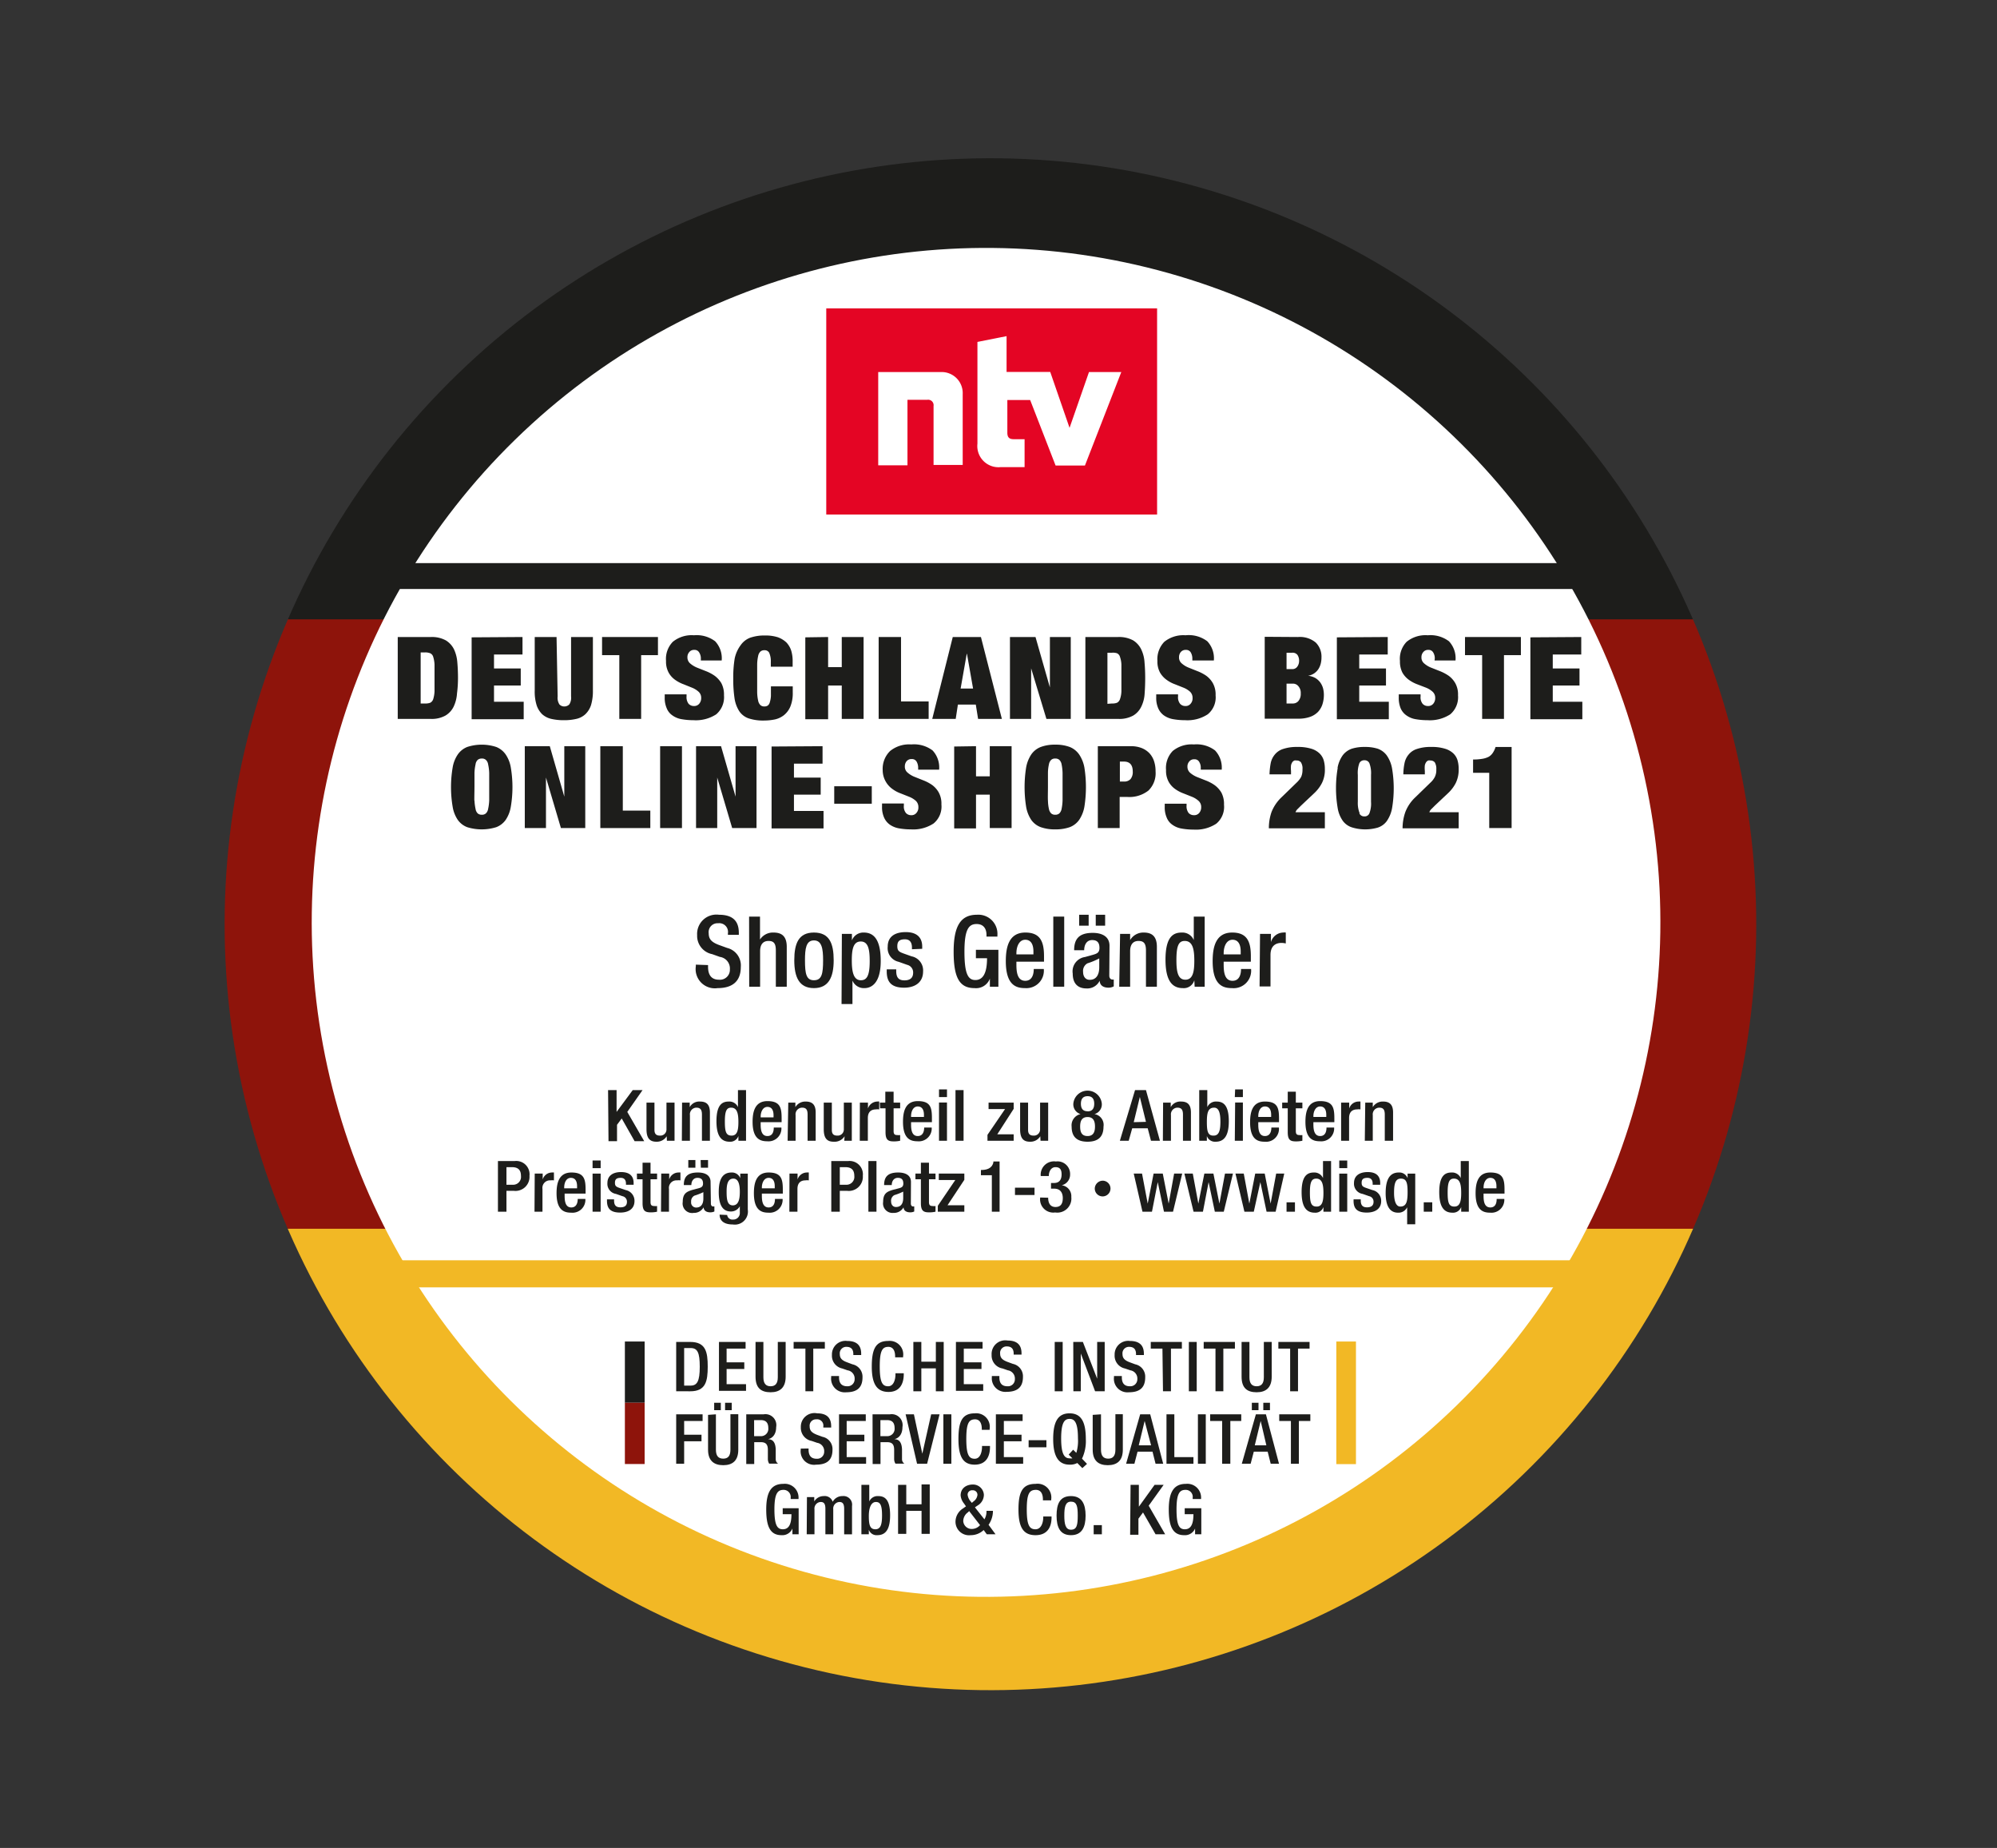 <svg id="Ebene_1" data-name="Ebene 1" xmlns="http://www.w3.org/2000/svg" xmlns:xlink="http://www.w3.org/1999/xlink" viewBox="0 0 182.96 169.27"><rect x="0" y="0" width="182.96" height="169.27" fill="#333333" stroke="none"/><defs><style>.cls-1{fill:none;}.cls-2{clip-path:url(#clip-path);}.cls-3{fill:#8e140b;}.cls-4{fill:#f2b825;}.cls-5{fill:#1d1d1b;}.cls-6{fill:#fff;}.cls-7{clip-path:url(#clip-path-2);}.cls-8{clip-path:url(#clip-path-3);}.cls-9{fill:#e40524;fill-rule:evenodd;}</style><clipPath id="clip-path" transform="translate(19.87 13.79)"><circle class="cls-1" cx="70.87" cy="70.87" r="70.16" transform="translate(-16.72 119.58) rotate(-74.08)"/></clipPath><clipPath id="clip-path-2" transform="translate(19.87 13.79)"><rect class="cls-1" x="37.37" y="108.69" width="66.99" height="13.35"/></clipPath><clipPath id="clip-path-3" transform="translate(19.87 13.79)"><rect class="cls-1" x="37.37" y="108.53" width="66.99" height="15.77"/></clipPath></defs><g class="cls-2"><rect class="cls-3" y="56.69" width="182.96" height="55.89"/><rect class="cls-4" y="112.55" width="182.96" height="56.72"/><rect class="cls-5" width="182.96" height="56.73"/></g><circle class="cls-6" cx="70.87" cy="70.87" r="61.95" transform="matrix(0.27, -0.96, 0.96, 0.27, 3.17, 133.39)"/><polygon class="cls-5" points="146.04 53.95 34.88 53.95 35.96 51.58 145.03 51.58 146.04 53.95"/><rect class="cls-4" x="33.17" y="115.44" width="115.23" height="2.48"/><path class="cls-5" d="M19.6,44.56a2.66,2.66,0,0,1,1.38.31,2,2,0,0,1,.75.83,3.41,3.41,0,0,1,.3,1.2q.06.68.06,1.41T22,49.72a3.31,3.31,0,0,1-.3,1.2,1.94,1.94,0,0,1-.75.83,2.57,2.57,0,0,1-1.38.31h-3v-7.5Zm-.52,6.09a1.23,1.23,0,0,0,.47-.07.57.57,0,0,0,.27-.33,2.8,2.8,0,0,0,.12-.72c0-.31,0-.71,0-1.22s0-.91,0-1.22a2.79,2.79,0,0,0-.12-.71.51.51,0,0,0-.27-.33,1.21,1.21,0,0,0-.47-.08h-.41v4.68Z" transform="translate(19.87 13.79)"/><path class="cls-5" d="M28,44.56v1.6H25.39v1.28h2.45V49H25.39v1.49h2.72v1.6H23.34v-7.5Z" transform="translate(19.87 13.79)"/><path class="cls-5" d="M31.22,50a1.13,1.13,0,0,0,.16.73.59.59,0,0,0,.45.19.63.63,0,0,0,.46-.19,1.13,1.13,0,0,0,.16-.73V44.56h2v4.92a4.43,4.43,0,0,1-.17,1.31,2,2,0,0,1-.52.84,1.78,1.78,0,0,1-.83.43,4.89,4.89,0,0,1-1.15.12,5,5,0,0,1-1.14-.12,1.87,1.87,0,0,1-.84-.43,2.06,2.06,0,0,1-.51-.84,4.12,4.12,0,0,1-.17-1.31V44.56h2Z" transform="translate(19.87 13.79)"/><path class="cls-5" d="M35.29,46.22V44.56h5.12v1.66H38.87v5.84h-2V46.22Z" transform="translate(19.87 13.79)"/><path class="cls-5" d="M44.34,46.55a1,1,0,0,0-.15-.57.47.47,0,0,0-.44-.24.55.55,0,0,0-.48.21.67.67,0,0,0-.16.45.73.73,0,0,0,.25.58,2.33,2.33,0,0,0,.62.38l.81.32a3.81,3.81,0,0,1,.8.42,2.32,2.32,0,0,1,.63.69,2.23,2.23,0,0,1,.24,1.11,2.06,2.06,0,0,1-.71,1.74,3.42,3.42,0,0,1-2.08.54,6.33,6.33,0,0,1-1.13-.1,2,2,0,0,1-.82-.35,1.43,1.43,0,0,1-.51-.65,2.35,2.35,0,0,1-.18-1v-.27h2V50a1,1,0,0,0,.19.68.66.66,0,0,0,.49.2.59.59,0,0,0,.49-.22.78.78,0,0,0,.17-.51.74.74,0,0,0-.24-.58,2,2,0,0,0-.6-.37l-.77-.31a3.23,3.23,0,0,1-.78-.41,2,2,0,0,1-.59-.66,2.09,2.09,0,0,1-.24-1.07A2.24,2.24,0,0,1,41.77,45a2.73,2.73,0,0,1,1.94-.6,2.81,2.81,0,0,1,1.94.55,2.28,2.28,0,0,1,.6,1.76H44.34Z" transform="translate(19.87 13.79)"/><path class="cls-5" d="M50.6,46a.46.46,0,0,0-.43-.23.53.53,0,0,0-.37.12.75.75,0,0,0-.21.41,3.74,3.74,0,0,0-.09.79c0,.33,0,.75,0,1.25s0,.93,0,1.26a3.83,3.83,0,0,0,.09.79.78.78,0,0,0,.21.41.53.53,0,0,0,.37.12.52.52,0,0,0,.31-.09.55.55,0,0,0,.18-.3,2.36,2.36,0,0,0,.1-.57c0-.23,0-.53,0-.88h2v.55a3.23,3.23,0,0,1-.22,1.3,2,2,0,0,1-.59.79,2.05,2.05,0,0,1-.83.39,5,5,0,0,1-1,.1,4.22,4.22,0,0,1-1.41-.2,1.7,1.7,0,0,1-.86-.67,3,3,0,0,1-.43-1.21,11.49,11.49,0,0,1-.11-1.79,10.34,10.34,0,0,1,.13-1.81A3.12,3.12,0,0,1,48,45.29a1.87,1.87,0,0,1,.87-.67,4,4,0,0,1,1.34-.2,3.74,3.74,0,0,1,1.18.16,2.29,2.29,0,0,1,.79.48,2,2,0,0,1,.44.75,3.32,3.32,0,0,1,.13,1v.47h-2v-.42A1.93,1.93,0,0,0,50.6,46Z" transform="translate(19.87 13.79)"/><path class="cls-5" d="M56,44.56v2.76h1.25V44.56h2v7.5h-2V49H56v3.09H53.91v-7.5Z" transform="translate(19.87 13.79)"/><path class="cls-5" d="M62.68,44.56v5.9h2.53v1.6H60.63v-7.5Z" transform="translate(19.87 13.79)"/><path class="cls-5" d="M70,44.56l1.92,7.5H69.74l-.21-1.31H67.89l-.2,1.31H65.54l1.88-7.5ZM68.7,46.1l-.56,3.18h1.14l-.56-3.18Z" transform="translate(19.87 13.79)"/><path class="cls-5" d="M75,44.56l1.32,4.62h0V44.56h1.91v7.5H76L74.6,47.43h0v4.63H72.66v-7.5Z" transform="translate(19.87 13.79)"/><path class="cls-5" d="M82.56,44.56a2.7,2.7,0,0,1,1.39.31,2,2,0,0,1,.74.83,3.21,3.21,0,0,1,.3,1.2q.06.68.06,1.41T85,49.72a3.12,3.12,0,0,1-.3,1.2,1.91,1.91,0,0,1-.74.83,2.6,2.6,0,0,1-1.39.31h-3v-7.5ZM82,50.65a1.19,1.19,0,0,0,.47-.07.57.57,0,0,0,.27-.33,2.38,2.38,0,0,0,.13-.72c0-.31,0-.71,0-1.22s0-.91,0-1.22a2.37,2.37,0,0,0-.13-.71.51.51,0,0,0-.27-.33A1.17,1.17,0,0,0,82,46h-.41v4.68Z" transform="translate(19.87 13.79)"/><path class="cls-5" d="M89.37,46.55a1.12,1.12,0,0,0-.14-.57.48.48,0,0,0-.44-.24.57.57,0,0,0-.49.21.72.72,0,0,0-.15.45.7.7,0,0,0,.25.58,2.18,2.18,0,0,0,.62.38l.8.32a3.88,3.88,0,0,1,.81.42,2.17,2.17,0,0,1,.62.69,2.12,2.12,0,0,1,.25,1.11,2,2,0,0,1-.72,1.74,3.4,3.4,0,0,1-2.07.54,6.24,6.24,0,0,1-1.13-.1,2.09,2.09,0,0,1-.83-.35,1.58,1.58,0,0,1-.51-.65,2.35,2.35,0,0,1-.18-1v-.27h2V50a.94.94,0,0,0,.19.68.63.63,0,0,0,.48.2.57.57,0,0,0,.49-.22.73.73,0,0,0,.17-.51.77.77,0,0,0-.23-.58,2,2,0,0,0-.6-.37l-.78-.31a3,3,0,0,1-.77-.41,2.12,2.12,0,0,1-.6-.66,2.09,2.09,0,0,1-.24-1.07A2.28,2.28,0,0,1,86.8,45a2.77,2.77,0,0,1,1.94-.6,2.82,2.82,0,0,1,2,.55,2.28,2.28,0,0,1,.6,1.76H89.37Z" transform="translate(19.87 13.79)"/><path class="cls-5" d="M99.05,44.56a2.26,2.26,0,0,1,1.63.51,1.82,1.82,0,0,1,.52,1.36,2.25,2.25,0,0,1-.07.58,1.73,1.73,0,0,1-.22.5,1.37,1.37,0,0,1-.38.38,1.4,1.4,0,0,1-.56.22v0a1.7,1.7,0,0,1,.66.2,1.58,1.58,0,0,1,.45.4,1.74,1.74,0,0,1,.26.53,2.39,2.39,0,0,1,.08.59,2.86,2.86,0,0,1-.13.89,1.88,1.88,0,0,1-.41.7,1.9,1.9,0,0,1-.74.46,3.17,3.17,0,0,1-1.09.16H96v-7.5ZM98.5,47.5a.55.55,0,0,0,.48-.22.88.88,0,0,0,.17-.53A.94.94,0,0,0,99,46.2.56.56,0,0,0,98.5,46H98V47.5Zm.08,3.15a.66.66,0,0,0,.5-.22,1,1,0,0,0,.22-.7.92.92,0,0,0-.22-.67.64.64,0,0,0-.5-.23H98v1.82Z" transform="translate(19.87 13.79)"/><path class="cls-5" d="M107.27,44.56v1.6h-2.61v1.28h2.45V49h-2.45v1.49h2.71v1.6h-4.76v-7.5Z" transform="translate(19.87 13.79)"/><path class="cls-5" d="M111.58,46.55a1,1,0,0,0-.14-.57.47.47,0,0,0-.44-.24.55.55,0,0,0-.48.21.67.67,0,0,0-.16.45.7.7,0,0,0,.25.58,2.18,2.18,0,0,0,.62.38l.81.32a4.07,4.07,0,0,1,.8.42,2.17,2.17,0,0,1,.62.69,2.12,2.12,0,0,1,.25,1.11,2.06,2.06,0,0,1-.71,1.74,3.42,3.42,0,0,1-2.08.54,6.33,6.33,0,0,1-1.13-.1,2,2,0,0,1-.82-.35,1.52,1.52,0,0,1-.52-.65,2.53,2.53,0,0,1-.17-1v-.27h2V50a.94.94,0,0,0,.19.68.64.64,0,0,0,.48.2.59.59,0,0,0,.5-.22.78.78,0,0,0,.17-.51.74.74,0,0,0-.24-.58,2,2,0,0,0-.6-.37L110,48.9a3.23,3.23,0,0,1-.78-.41,2.12,2.12,0,0,1-.6-.66,2.21,2.21,0,0,1-.23-1.07A2.24,2.24,0,0,1,109,45a2.73,2.73,0,0,1,1.94-.6,2.81,2.81,0,0,1,1.94.55,2.28,2.28,0,0,1,.6,1.76h-1.92Z" transform="translate(19.87 13.79)"/><path class="cls-5" d="M114.35,46.22V44.56h5.12v1.66h-1.55v5.84h-2V46.22Z" transform="translate(19.87 13.79)"/><path class="cls-5" d="M125,44.56v1.6h-2.61v1.28h2.45V49h-2.45v1.49h2.71v1.6h-4.76v-7.5Z" transform="translate(19.87 13.79)"/><path class="cls-5" d="M21.6,56.52a3,3,0,0,1,.47-1.2,1.91,1.91,0,0,1,.87-.69,4.29,4.29,0,0,1,2.65,0,1.91,1.91,0,0,1,.87.69,3,3,0,0,1,.47,1.2,10.76,10.76,0,0,1,0,3.58,3,3,0,0,1-.47,1.21,1.87,1.87,0,0,1-.87.67,4.49,4.49,0,0,1-2.65,0,1.87,1.87,0,0,1-.87-.67,3,3,0,0,1-.47-1.21,10.76,10.76,0,0,1,0-3.58Zm2,3a4.53,4.53,0,0,0,.1.79.72.72,0,0,0,.2.41.57.57,0,0,0,.37.12.53.53,0,0,0,.37-.12.72.72,0,0,0,.21-.41,4.53,4.53,0,0,0,.1-.79c0-.33,0-.75,0-1.26s0-.92,0-1.25a4.4,4.4,0,0,0-.1-.79.69.69,0,0,0-.21-.41.53.53,0,0,0-.37-.12.57.57,0,0,0-.37.12.68.68,0,0,0-.2.41,4.4,4.4,0,0,0-.1.79c0,.33,0,.75,0,1.25S23.58,59.24,23.59,59.57Z" transform="translate(19.87 13.79)"/><path class="cls-5" d="M30.5,54.56l1.33,4.62h0V54.56h1.92v7.5H31.52l-1.37-4.63h0v4.63H28.21v-7.5Z" transform="translate(19.87 13.79)"/><path class="cls-5" d="M37.19,54.56v5.9h2.52v1.6H35.13v-7.5Z" transform="translate(19.87 13.79)"/><path class="cls-5" d="M42.61,54.56v7.5h-2v-7.5Z" transform="translate(19.87 13.79)"/><path class="cls-5" d="M46.19,54.56l1.33,4.62h0V54.56h1.92v7.5H47.21l-1.37-4.63h0v4.63H43.9v-7.5Z" transform="translate(19.87 13.79)"/><path class="cls-5" d="M55.49,54.56v1.6H52.87v1.28h2.45V59H52.87v1.49h2.71v1.6H50.82v-7.5Z" transform="translate(19.87 13.79)"/><path class="cls-5" d="M60,58.23v1.6H56.56v-1.6Z" transform="translate(19.87 13.79)"/><path class="cls-5" d="M64.25,56.55a1.12,1.12,0,0,0-.14-.57.48.48,0,0,0-.44-.24.57.57,0,0,0-.49.21.72.72,0,0,0-.15.45.7.7,0,0,0,.25.58,2.18,2.18,0,0,0,.62.38l.8.32a3.88,3.88,0,0,1,.81.42,2.17,2.17,0,0,1,.62.69,2.12,2.12,0,0,1,.25,1.11,2,2,0,0,1-.72,1.74,3.4,3.4,0,0,1-2.07.54,6.24,6.24,0,0,1-1.13-.1,2.09,2.09,0,0,1-.83-.35,1.58,1.58,0,0,1-.51-.65,2.35,2.35,0,0,1-.18-1v-.27h2V60a.94.94,0,0,0,.19.68.63.63,0,0,0,.48.2.57.57,0,0,0,.49-.22.73.73,0,0,0,.17-.51.77.77,0,0,0-.23-.58,2,2,0,0,0-.6-.37l-.78-.31a3,3,0,0,1-.77-.41,2.12,2.12,0,0,1-.6-.66A2.09,2.09,0,0,1,61,56.76,2.28,2.28,0,0,1,61.68,55a2.77,2.77,0,0,1,1.94-.6,2.82,2.82,0,0,1,1.95.55,2.28,2.28,0,0,1,.6,1.76H64.25Z" transform="translate(19.87 13.79)"/><path class="cls-5" d="M69.55,54.56v2.76h1.26V54.56h2v7.5h-2V59H69.55v3.09h-2v-7.5Z" transform="translate(19.87 13.79)"/><path class="cls-5" d="M74.14,56.52a3.14,3.14,0,0,1,.47-1.2,1.88,1.88,0,0,1,.88-.69,3.62,3.62,0,0,1,1.32-.21,3.65,3.65,0,0,1,1.32.21,1.91,1.91,0,0,1,.87.69,3.14,3.14,0,0,1,.48,1.2,11.51,11.51,0,0,1,0,3.58A3.13,3.13,0,0,1,79,61.31a1.87,1.87,0,0,1-.87.67,3.9,3.9,0,0,1-1.32.2,3.86,3.86,0,0,1-1.32-.2,1.85,1.85,0,0,1-.88-.67,3.12,3.12,0,0,1-.47-1.21,11.51,11.51,0,0,1,0-3.58Zm2,3a3.83,3.83,0,0,0,.09.79.78.78,0,0,0,.21.41.53.53,0,0,0,.37.12.55.55,0,0,0,.37-.12.78.78,0,0,0,.21-.41,4.68,4.68,0,0,0,.09-.79c0-.33,0-.75,0-1.26s0-.92,0-1.25a4.55,4.55,0,0,0-.09-.79.75.75,0,0,0-.21-.41.55.55,0,0,0-.37-.12.53.53,0,0,0-.37.12.75.75,0,0,0-.21.41,3.74,3.74,0,0,0-.09.79c0,.33,0,.75,0,1.25S76.12,59.24,76.14,59.57Z" transform="translate(19.87 13.79)"/><path class="cls-5" d="M83.75,54.56a2.66,2.66,0,0,1,1,.18,2,2,0,0,1,.71.49,2,2,0,0,1,.41.73,2.94,2.94,0,0,1,.13.91,2.21,2.21,0,0,1-.65,1.75,2.82,2.82,0,0,1-1.93.59h-.71v2.85h-2v-7.5Zm-.64,3.24a.78.78,0,0,0,.59-.22,1,1,0,0,0,.21-.7c0-.6-.27-.91-.8-.91h-.38V57.8Z" transform="translate(19.87 13.79)"/><path class="cls-5" d="M90.14,56.55A1,1,0,0,0,90,56a.47.47,0,0,0-.44-.24.55.55,0,0,0-.48.21.67.67,0,0,0-.16.45.73.73,0,0,0,.25.58,2.33,2.33,0,0,0,.62.38l.81.32a3.81,3.81,0,0,1,.8.42,2.32,2.32,0,0,1,.63.69,2.23,2.23,0,0,1,.24,1.11,2,2,0,0,1-.71,1.74,3.4,3.4,0,0,1-2.07.54,6.16,6.16,0,0,1-1.13-.1,2,2,0,0,1-.83-.35,1.43,1.43,0,0,1-.51-.65,2.35,2.35,0,0,1-.18-1v-.27h2V60a1,1,0,0,0,.19.68.66.66,0,0,0,.49.2.59.59,0,0,0,.49-.22.78.78,0,0,0,.17-.51.74.74,0,0,0-.24-.58,2,2,0,0,0-.59-.37l-.78-.31a3.23,3.23,0,0,1-.78-.41,2,2,0,0,1-.59-.66,2.09,2.09,0,0,1-.24-1.07A2.24,2.24,0,0,1,87.57,55a2.73,2.73,0,0,1,1.94-.6,2.79,2.79,0,0,1,1.94.55,2.29,2.29,0,0,1,.61,1.76H90.14Z" transform="translate(19.87 13.79)"/><path class="cls-5" d="M96.55,56.11a1.77,1.77,0,0,1,.38-.79,1.59,1.59,0,0,1,.77-.51,3.87,3.87,0,0,1,1.3-.18,4.07,4.07,0,0,1,1.26.16,1.85,1.85,0,0,1,.76.43,1.46,1.46,0,0,1,.39.65,2.78,2.78,0,0,1,.1.78,2.69,2.69,0,0,1-.26,1.27,3.38,3.38,0,0,1-.71.94L99.33,60l-.29.29a.8.8,0,0,0-.22.32h2.69v1.47H96.38a4.5,4.5,0,0,1,.24-1.48,3.77,3.77,0,0,1,.92-1.36l1.37-1.33a2.15,2.15,0,0,0,.43-.54,1.59,1.59,0,0,0,.12-.68,1.06,1.06,0,0,0-.14-.65.49.49,0,0,0-.39-.17.76.76,0,0,0-.21,0,.55.55,0,0,0-.18.14.84.84,0,0,0-.13.3,2.3,2.3,0,0,0,0,.51v.32H96.44A6.38,6.38,0,0,1,96.55,56.11Z" transform="translate(19.87 13.79)"/><path class="cls-5" d="M102.67,56.56a2.87,2.87,0,0,1,.48-1.17,1.79,1.79,0,0,1,.83-.6,3.78,3.78,0,0,1,1.18-.16,3.85,3.85,0,0,1,1.19.16,1.76,1.76,0,0,1,.82.6,3,3,0,0,1,.49,1.17,10.89,10.89,0,0,1,0,3.72,3,3,0,0,1-.49,1.16,1.66,1.66,0,0,1-.82.58,4.18,4.18,0,0,1-1.19.16A4.11,4.11,0,0,1,104,62a1.68,1.68,0,0,1-.83-.58,2.82,2.82,0,0,1-.48-1.16,10.89,10.89,0,0,1,0-3.72Zm2,4.15a.47.47,0,0,0,.46.28.46.46,0,0,0,.46-.28,2.5,2.5,0,0,0,.15-1.06V57.19a2.56,2.56,0,0,0-.15-1.07.47.47,0,0,0-.46-.27.48.48,0,0,0-.46.27,2.6,2.6,0,0,0-.14,1.07v2.46A2.55,2.55,0,0,0,104.7,60.71Z" transform="translate(19.87 13.79)"/><path class="cls-5" d="M108.81,56.11a1.77,1.77,0,0,1,.38-.79,1.59,1.59,0,0,1,.77-.51,3.87,3.87,0,0,1,1.3-.18,4,4,0,0,1,1.25.16,1.89,1.89,0,0,1,.77.43,1.46,1.46,0,0,1,.39.65,2.78,2.78,0,0,1,.1.78,2.81,2.81,0,0,1-.26,1.27,3.38,3.38,0,0,1-.71.94L111.59,60l-.29.29a.8.8,0,0,0-.22.32h2.69v1.47h-5.14a4.51,4.51,0,0,1,.25-1.48,3.65,3.65,0,0,1,.92-1.36l1.37-1.33a1.89,1.89,0,0,0,.42-.54,1.44,1.44,0,0,0,.13-.68,1.14,1.14,0,0,0-.14-.65.51.51,0,0,0-.39-.17.76.76,0,0,0-.21,0,.55.55,0,0,0-.18.14.84.84,0,0,0-.13.3,2.3,2.3,0,0,0,0,.51v.32H108.7A5.44,5.44,0,0,1,108.81,56.11Z" transform="translate(19.87 13.79)"/><path class="cls-5" d="M116.57,57h-1.48V55.78a4.83,4.83,0,0,0,.82-.06,2,2,0,0,0,.59-.18,1.12,1.12,0,0,0,.39-.36,2,2,0,0,0,.26-.55h1.47v7.43h-2.05Z" transform="translate(19.87 13.79)"/><path class="cls-5" d="M45,74.61v.16c0,.78.34,1.18,1,1.18A.91.91,0,0,0,47,75a1.07,1.07,0,0,0-.92-1.14l-.7-.25A1.71,1.71,0,0,1,44,71.86,1.77,1.77,0,0,1,46,70c1.65,0,1.82,1,1.82,1.69v.15h-1v-.14a.8.8,0,0,0-.9-.92.81.81,0,0,0-.86.92c0,.55.28.83,1,1.09l.69.25A1.65,1.65,0,0,1,48,74.79c0,1.36-.83,1.93-2.12,1.93a1.76,1.76,0,0,1-2-2v-.15Z" transform="translate(19.87 13.79)"/><path class="cls-5" d="M48.76,70.17h1v2.1l0,0A1.41,1.41,0,0,1,51,71.63c.74,0,1.21.33,1.21,1.31v3.65h-1V73.27c0-.63-.18-.87-.67-.87s-.77.31-.77.94v3.25h-1Z" transform="translate(19.87 13.79)"/><path class="cls-5" d="M54.7,71.63c1.42,0,1.81,1,1.81,2.54s-.46,2.55-1.81,2.55-1.8-1-1.8-2.55S53.3,71.63,54.7,71.63Zm0,4.37c.72,0,.84-.59.84-1.83,0-1.07-.12-1.82-.84-1.82s-.82.75-.82,1.82C53.88,75.41,54,76,54.7,76Z" transform="translate(19.87 13.79)"/><path class="cls-5" d="M57.26,71.75h.92v.6h0a1.12,1.12,0,0,1,1.09-.72c1.1,0,1.55.94,1.55,2.61,0,2-.83,2.48-1.49,2.48a1.13,1.13,0,0,1-1.1-.69h0v2.15h-1ZM59,76c.55,0,.81-.42.81-1.76,0-1.1-.15-1.79-.82-1.79s-.82.68-.82,1.72S58.32,76,59,76Z" transform="translate(19.87 13.79)"/><path class="cls-5" d="M63.68,73.16V73c0-.39-.14-.75-.64-.75s-.7.18-.7.63.18.53.69.71l.62.22a1.31,1.31,0,0,1,1.05,1.39c0,1-.75,1.48-1.73,1.48-1.23,0-1.6-.57-1.6-1.5V75h.87v.15c0,.56.19.86.75.86s.8-.26.8-.71a.71.71,0,0,0-.54-.71l-.79-.28a1.28,1.28,0,0,1-1-1.39c0-.91.65-1.33,1.65-1.33,1.24,0,1.51.72,1.51,1.32v.21Z" transform="translate(19.87 13.79)"/><path class="cls-5" d="M70.82,75.85h0a1.35,1.35,0,0,1-1.41.87c-1.4,0-1.91-1-1.91-3.34S68.14,70,69.63,70a1.75,1.75,0,0,1,1.88,1.86V72h-1v-.15c0-.48-.2-1-.91-1s-1.11.48-1.11,2.53.34,2.6,1,2.6,1.07-.56,1.07-2H69.54v-.77H71.6v3.38h-.78Z" transform="translate(19.87 13.79)"/><path class="cls-5" d="M73.25,74.3v.28c0,.65.08,1.47.81,1.47s.78-.79.78-1.08h.92a1.6,1.6,0,0,1-1.71,1.75c-.79,0-1.77-.23-1.77-2.47,0-1.27.27-2.62,1.79-2.62,1.35,0,1.71.81,1.71,2.16v.51Zm1.56-.67v-.26c0-.61-.2-1.08-.75-1.08s-.81.61-.81,1.24v.1Z" transform="translate(19.87 13.79)"/><path class="cls-5" d="M76.63,70.17h1v6.42h-1Z" transform="translate(19.87 13.79)"/><path class="cls-5" d="M81.76,75.59c0,.18.11.34.25.34a.35.35,0,0,0,.16,0v.63a1,1,0,0,1-.47.12c-.44,0-.8-.17-.82-.64h0a1.26,1.26,0,0,1-1.21.71c-.77,0-1.26-.43-1.26-1.36a1.33,1.33,0,0,1,1.13-1.52l.75-.21c.35-.1.57-.2.57-.62s-.15-.72-.67-.72-.73.46-.73.93h-.92c0-1,.42-1.59,1.7-1.59.85,0,1.54.33,1.54,1.18ZM79,70h.87v1H79ZM80.84,74a6.46,6.46,0,0,1-1.08.45.79.79,0,0,0-.4.78c0,.41.2.73.61.73.58,0,.87-.44.87-1.15ZM80.52,70h.86v1h-.86Z" transform="translate(19.87 13.79)"/><path class="cls-5" d="M82.75,71.75h.92v.57h0a1.4,1.4,0,0,1,1.25-.69c.73,0,1.2.33,1.2,1.31v3.65h-1V73.27c0-.63-.19-.87-.68-.87s-.77.31-.77.94v3.25h-1Z" transform="translate(19.87 13.79)"/><path class="cls-5" d="M89.55,76h0a1,1,0,0,1-1.06.72c-1.13,0-1.58-.94-1.58-2.61,0-2.15.75-2.48,1.49-2.48a1.13,1.13,0,0,1,1.1.69h0V70.17h1v6.42h-.92Zm-.88-3.6c-.56,0-.76.45-.76,1.76,0,1.09.15,1.79.82,1.79s.82-.69.82-1.72S89.42,72.4,88.67,72.4Z" transform="translate(19.87 13.79)"/><path class="cls-5" d="M92.24,74.3v.28c0,.65.08,1.47.81,1.47s.78-.79.78-1.08h.92A1.6,1.6,0,0,1,93,76.72c-.79,0-1.77-.23-1.77-2.47,0-1.27.27-2.62,1.79-2.62,1.35,0,1.71.81,1.71,2.16v.51Zm1.56-.67v-.26c0-.61-.2-1.08-.75-1.08s-.81.61-.81,1.24v.1Z" transform="translate(19.87 13.79)"/><path class="cls-5" d="M95.57,71.75h1v.76h0a1.2,1.2,0,0,1,1.13-.88.67.67,0,0,1,.23,0v1a1.71,1.71,0,0,0-.4-.05c-.44,0-1,.2-1,1.1v2.89h-1Z" transform="translate(19.87 13.79)"/><path class="cls-5" d="M52.73,126.22h0a1,1,0,0,1-1,.61c-1,0-1.4-.73-1.4-2.35s.47-2.35,1.57-2.35a1.26,1.26,0,0,1,1.39,1.31v.08h-.72v-.11a.65.65,0,0,0-.66-.73c-.54,0-.83.34-.83,1.79s.26,1.82.77,1.82.79-.39.79-1.38h-.8v-.55H53.3v2.39h-.57Z" transform="translate(19.87 13.79)"/><path class="cls-5" d="M54.06,123.34h.67v.4h0a1,1,0,0,1,.86-.49.77.77,0,0,1,.83.52,1,1,0,0,1,.9-.52.79.79,0,0,1,.87.91v2.59h-.72v-2.34c0-.45-.14-.62-.43-.62a.6.6,0,0,0-.57.67v2.29h-.72v-2.34c0-.45-.13-.62-.43-.62a.6.6,0,0,0-.57.67v2.29h-.71Z" transform="translate(19.87 13.79)"/><path class="cls-5" d="M59.05,122.22h.72v1.52h0a.83.83,0,0,1,.81-.49c.55,0,1.1.23,1.1,1.75,0,1.17-.33,1.83-1.17,1.83a.75.75,0,0,1-.78-.5h0v.42h-.68Zm1.28,4.07c.5,0,.61-.49.61-1.26,0-.92-.15-1.24-.56-1.24s-.65.47-.65,1.29S59.84,126.29,60.33,126.29Z" transform="translate(19.87 13.79)"/><path class="cls-5" d="M62.41,122.22h.75V124h1.4v-1.82h.75v4.53h-.75v-2.11h-1.4v2.11h-.75Z" transform="translate(19.87 13.79)"/><path class="cls-5" d="M70.32,125.38a1.42,1.42,0,0,0,.19-.69v-.09h.59v.06a2.23,2.23,0,0,1-.4,1.22l.64.87h-.8l-.29-.39a1.71,1.71,0,0,1-1.19.47,1.24,1.24,0,0,1-1.39-1.24,1.45,1.45,0,0,1,.66-1.19l.3-.21-.18-.26a1.39,1.39,0,0,1-.31-.74c0-.64.5-1,1.13-1a1,1,0,0,1,1,.92,1.14,1.14,0,0,1-.57,1l-.25.17Zm-1.5-.65a1,1,0,0,0-.44.81.77.77,0,0,0,.81.72,1,1,0,0,0,.73-.35l-1-1.29Zm.51-1a.83.83,0,0,0,.35-.58.41.41,0,0,0-.45-.43.4.4,0,0,0-.45.39,1.13,1.13,0,0,0,.28.63l.11.13Z" transform="translate(19.87 13.79)"/><path class="cls-5" d="M76.47,125.12v.1c0,.82-.35,1.61-1.47,1.61s-1.56-.73-1.56-2.35.37-2.35,1.57-2.35a1.26,1.26,0,0,1,1.43,1.42v.09h-.76v-.08c0-.42-.13-.9-.68-.88s-.8.33-.8,1.79.25,1.82.8,1.82.71-.67.71-1.09v-.08Z" transform="translate(19.87 13.79)"/><path class="cls-5" d="M78.25,123.25c1,0,1.34.73,1.34,1.79s-.34,1.79-1.34,1.79-1.32-.73-1.32-1.79S77.22,123.25,78.25,123.25Zm0,3.08c.53,0,.62-.42.62-1.29s-.09-1.28-.62-1.28-.61.53-.61,1.28S77.74,126.33,78.25,126.33Z" transform="translate(19.87 13.79)"/><path class="cls-5" d="M80.33,125.91h.75v.84h-.75Z" transform="translate(19.87 13.79)"/><path class="cls-5" d="M83.71,122.22h.76v2h0l1.44-2h.83l-1.37,1.91,1.51,2.62H86l-1.15-2-.42.57v1.47h-.76Z" transform="translate(19.87 13.79)"/><path class="cls-5" d="M89.62,126.22h0a1,1,0,0,1-1,.61c-1,0-1.41-.73-1.41-2.35s.48-2.35,1.57-2.35a1.26,1.26,0,0,1,1.39,1.31v.08H89.4v-.11a.64.64,0,0,0-.66-.73c-.54,0-.82.34-.82,1.79s.25,1.82.76,1.82.79-.39.79-1.38h-.8v-.55h1.52v2.39h-.57Z" transform="translate(19.87 13.79)"/><g class="cls-7"><g class="cls-8"><path class="cls-5" d="M42.08,109.13h1.29c1.42,0,1.6.92,1.6,2.26s-.18,2.26-1.6,2.26H42.08Zm.73,4h.59c.6,0,.84-.4.84-1.72s-.21-1.72-.84-1.72h-.59Z" transform="translate(19.87 13.79)"/><path class="cls-5" d="M46,109.13h2.44v.61H46.7V111h1.62v.61H46.7V113h1.78v.61H46Z" transform="translate(19.87 13.79)"/><path class="cls-5" d="M50.07,109.13v3.24c0,.57.23.82.66.82s.66-.25.66-.82v-3.24h.72v3.18c0,1-.52,1.43-1.38,1.43s-1.38-.38-1.38-1.43v-3.18Z" transform="translate(19.87 13.79)"/><path class="cls-5" d="M53.92,109.74H52.84v-.61H55.7v.61H54.64v3.91h-.72Z" transform="translate(19.87 13.79)"/><path class="cls-5" d="M57,112.25v.12c0,.55.25.82.75.82a.64.64,0,0,0,.68-.65.76.76,0,0,0-.65-.81l-.49-.17a1.19,1.19,0,0,1-.94-1.24,1.24,1.24,0,0,1,1.4-1.28c1.16,0,1.28.72,1.28,1.19v.1h-.72v-.09c0-.41-.18-.66-.63-.66a.59.59,0,0,0-.61.66c0,.38.19.58.68.76l.48.18a1.16,1.16,0,0,1,.92,1.2c0,1-.58,1.36-1.49,1.36a1.25,1.25,0,0,1-1.38-1.38v-.11Z" transform="translate(19.87 13.79)"/><path class="cls-5" d="M62.93,112v.09c0,.82-.33,1.62-1.39,1.62S60,113,60,111.39s.36-2.35,1.5-2.35a1.24,1.24,0,0,1,1.37,1.42v.08h-.73v-.08c0-.41-.12-.89-.64-.88s-.77.33-.77,1.79.24,1.82.77,1.82.67-.67.67-1.08V112Z" transform="translate(19.87 13.79)"/><path class="cls-5" d="M63.81,109.13h.73v1.81h1.33v-1.81h.72v4.52h-.72v-2.1H64.54v2.1h-.73Z" transform="translate(19.87 13.79)"/><path class="cls-5" d="M67.71,109.13h2.44v.61H68.43V111h1.62v.61H68.43V113h1.78v.61h-2.5Z" transform="translate(19.87 13.79)"/><path class="cls-5" d="M71.69,112.25v.12c0,.55.24.82.74.82a.63.63,0,0,0,.68-.65.76.76,0,0,0-.64-.81l-.49-.17a1.2,1.2,0,0,1-1-1.24A1.25,1.25,0,0,1,72.44,109c1.16,0,1.28.72,1.28,1.19v.1H73v-.09c0-.41-.18-.66-.63-.66a.59.59,0,0,0-.61.66c0,.38.2.58.68.76l.49.18a1.16,1.16,0,0,1,.92,1.2c0,1-.59,1.36-1.5,1.36A1.24,1.24,0,0,1,71,112.36v-.11Z" transform="translate(19.87 13.79)"/><path class="cls-5" d="M76.76,109.13h.73v4.52h-.73Z" transform="translate(19.87 13.79)"/><path class="cls-5" d="M78.46,109.13h.88l1.31,3.37h0v-3.37h.69v4.52h-.88l-1.31-3.46h0v3.46h-.68Z" transform="translate(19.87 13.79)"/><path class="cls-5" d="M82.91,112.25v.12c0,.55.24.82.74.82a.64.64,0,0,0,.68-.65.76.76,0,0,0-.64-.81l-.5-.17a1.19,1.19,0,0,1-.94-1.24,1.24,1.24,0,0,1,1.4-1.28c1.16,0,1.28.72,1.28,1.19v.1h-.72v-.09c0-.41-.18-.66-.63-.66a.59.59,0,0,0-.61.66c0,.38.2.58.68.76l.49.18a1.15,1.15,0,0,1,.91,1.2c0,1-.58,1.36-1.49,1.36a1.24,1.24,0,0,1-1.37-1.38v-.11Z" transform="translate(19.87 13.79)"/><path class="cls-5" d="M86.63,109.74H85.56v-.61h2.85v.61h-1v3.91h-.73Z" transform="translate(19.87 13.79)"/><path class="cls-5" d="M89.05,109.13h.72v4.52h-.72Z" transform="translate(19.87 13.79)"/><path class="cls-5" d="M91.49,109.74H90.41v-.61h2.86v.61H92.21v3.91h-.72Z" transform="translate(19.87 13.79)"/><path class="cls-5" d="M94.6,109.13v3.24c0,.57.23.82.66.82s.66-.25.66-.82v-3.24h.72v3.18c0,1-.52,1.43-1.38,1.43s-1.38-.38-1.38-1.43v-3.18Z" transform="translate(19.87 13.79)"/><path class="cls-5" d="M98.33,109.74H97.25v-.61h2.86v.61H99.05v3.91h-.72Z" transform="translate(19.87 13.79)"/><path class="cls-5" d="M42.08,115.76H44.5v.61H42.81v1.26H44.4v.6H42.81v2.06h-.73Z" transform="translate(19.87 13.79)"/><path class="cls-5" d="M45.72,115.76V119c0,.57.23.82.67.82s.66-.25.66-.82v-3.25h.72V119c0,1-.52,1.42-1.38,1.42S45,120,45,119v-3.19Zm-.16-1.06h.61v.68h-.61Zm1,0h.61v.68h-.61Z" transform="translate(19.87 13.79)"/><path class="cls-5" d="M48.5,115.76h1.59a1,1,0,0,1,1.15,1.17c0,.58-.26,1-.75,1.11h0c.45,0,.68.29.71.92,0,.3,0,.65,0,.92a.48.48,0,0,0,.22.4h-.82a.82.82,0,0,1-.12-.4c0-.28,0-.53,0-.86,0-.49-.17-.71-.66-.71h-.59v2H48.5Zm1.3,2a.67.67,0,0,0,.72-.74c0-.48-.21-.73-.69-.73h-.61v1.47Z" transform="translate(19.87 13.79)"/><path class="cls-5" d="M54.21,118.89V119c0,.55.24.83.74.83a.64.64,0,0,0,.69-.66.76.76,0,0,0-.65-.8l-.49-.17a1.22,1.22,0,0,1-1-1.25A1.25,1.25,0,0,1,55,115.67c1.16,0,1.28.73,1.28,1.2v.1h-.72v-.1a.57.57,0,0,0-.64-.65.58.58,0,0,0-.61.65c0,.39.2.58.68.77l.49.18a1.14,1.14,0,0,1,.92,1.19c0,1-.58,1.36-1.5,1.36A1.23,1.23,0,0,1,53.49,119v-.1Z" transform="translate(19.87 13.79)"/><path class="cls-5" d="M57,115.76h2.45v.61H57.7v1.26h1.62v.6H57.7v1.45h1.78v.61H57Z" transform="translate(19.87 13.79)"/><path class="cls-5" d="M60.07,115.76h1.59a1,1,0,0,1,1.15,1.17c0,.58-.26,1-.75,1.11h0c.45,0,.68.29.71.92,0,.3,0,.65,0,.92a.48.48,0,0,0,.22.4h-.82a.82.82,0,0,1-.12-.4c0-.28,0-.53,0-.86,0-.49-.17-.71-.66-.71h-.59v2h-.72Zm1.3,2a.67.67,0,0,0,.72-.74c0-.48-.21-.73-.69-.73h-.61v1.47Z" transform="translate(19.87 13.79)"/><path class="cls-5" d="M63.1,115.76h.76l.77,3.61h0l.81-3.61h.77l-1.14,4.53h-.92Z" transform="translate(19.87 13.79)"/><path class="cls-5" d="M66.56,115.76h.73v4.53h-.73Z" transform="translate(19.87 13.79)"/><path class="cls-5" d="M70.83,118.66v.1c0,.82-.33,1.61-1.4,1.61s-1.49-.73-1.49-2.35.35-2.35,1.5-2.35a1.24,1.24,0,0,1,1.36,1.42v.09h-.72v-.08c0-.42-.13-.9-.65-.88s-.77.33-.77,1.79.24,1.82.77,1.82.67-.67.67-1.09v-.08Z" transform="translate(19.87 13.79)"/><path class="cls-5" d="M71.37,115.76h2.45v.61H72.1v1.26h1.62v.6H72.1v1.45h1.77v.61h-2.5Z" transform="translate(19.87 13.79)"/><path class="cls-5" d="M74.37,118.13H76v.65H74.37Z" transform="translate(19.87 13.79)"/><path class="cls-5" d="M78.83,120.22a1.41,1.41,0,0,1-.71.15c-1,0-1.5-.73-1.5-2.35s.46-2.35,1.5-2.35,1.49.74,1.49,2.35a3.74,3.74,0,0,1-.35,1.8l.46.48-.43.39ZM78.45,119l.29.29a3.8,3.8,0,0,0,.15-1.32c0-1.52-.34-1.79-.77-1.79s-.77.27-.77,1.79.34,1.82.77,1.82a.78.78,0,0,0,.26,0l-.34-.34Z" transform="translate(19.87 13.79)"/><path class="cls-5" d="M81,115.76V119c0,.57.23.82.66.82s.66-.25.66-.82v-3.25H83V119c0,1-.52,1.42-1.38,1.42S80.24,120,80.24,119v-3.19Z" transform="translate(19.87 13.79)"/><path class="cls-5" d="M84.59,115.76h.92l1.19,4.53H86l-.28-1.11H84.35l-.29,1.11H83.3Zm1,2.84L85,116.37h0l-.54,2.23Z" transform="translate(19.87 13.79)"/><path class="cls-5" d="M87,115.76h.72v3.92h1.75v.61H87Z" transform="translate(19.87 13.79)"/><path class="cls-5" d="M89.88,115.76h.72v4.53h-.72Z" transform="translate(19.87 13.79)"/><path class="cls-5" d="M92.1,116.37H91v-.61h2.85v.61h-1v3.92H92.1Z" transform="translate(19.87 13.79)"/><path class="cls-5" d="M95.19,115.76h.92l1.2,4.53h-.76l-.28-1.11H95l-.29,1.11H93.9Zm-.37-1.06h.61v.68h-.61Zm1.33,3.9-.52-2.23h0l-.54,2.23Zm-.28-3.9h.61v.68h-.61Z" transform="translate(19.87 13.79)"/><path class="cls-5" d="M98.4,116.37H97.33v-.61h2.85v.61H99.13v3.92H98.4Z" transform="translate(19.87 13.79)"/><rect class="cls-5" x="57.25" y="122.88" width="1.81" height="5.61"/><rect class="cls-3" x="57.25" y="128.49" width="1.81" height="5.61"/><rect class="cls-4" x="122.43" y="122.88" width="1.81" height="11.23"/></g></g><path id="TRAEGER_ROT" class="cls-9" d="M55.83,14.46H86.14V33.34H55.83Z" transform="translate(19.87 13.79)"/><g id="ntv"><path class="cls-6" d="M66.31,20.29H60.59v8.54h2.68v-6h1.82a.5.5,0,0,1,.57.57v5.4h2.67V22.32A1.93,1.93,0,0,0,66.31,20.29Zm13.59,0L78.12,25.4l-1.77-5.12h-4V17l-2.67.53v9.32A1.94,1.94,0,0,0,71.78,29H74V26.44h-1c-.35,0-.58-.12-.58-.59v-3h2.09l2.33,6h2.69l3.33-8.56Z" transform="translate(19.87 13.79)"/></g><path class="cls-5" d="M35.84,86.06h.78v2h0l1.48-2H39l-1.4,2,1.55,2.68h-.88l-1.18-2.08-.43.58v1.5h-.78Z" transform="translate(19.87 13.79)"/><path class="cls-5" d="M41.21,90.29h0a1.06,1.06,0,0,1-.94.5c-.54,0-.91-.24-.91-1.14V87.21h.73v2.5c0,.39.19.52.5.52a.56.56,0,0,0,.6-.58V87.21h.74V90.7h-.7Z" transform="translate(19.87 13.79)"/><path class="cls-5" d="M42.62,87.21h.7v.41h0a1,1,0,0,1,.94-.51c.56,0,.91.24.91,1V90.7h-.73V88.3c0-.45-.15-.63-.52-.63a.61.61,0,0,0-.58.69V90.7h-.74Z" transform="translate(19.87 13.79)"/><path class="cls-5" d="M47.78,90.27h0a.79.79,0,0,1-.81.52c-.86,0-1.2-.68-1.2-1.88,0-1.56.57-1.8,1.13-1.8a.86.86,0,0,1,.84.51h0V86.06h.74V90.7h-.7Zm-.67-2.6c-.42,0-.57.33-.57,1.27s.11,1.29.62,1.29.62-.49.62-1.24S47.68,87.67,47.11,87.67Z" transform="translate(19.87 13.79)"/><path class="cls-5" d="M49.82,89v.21c0,.46.06,1.06.62,1.06s.58-.57.58-.78h.7a1.18,1.18,0,0,1-1.29,1.26c-.6,0-1.35-.17-1.35-1.78,0-.92.21-1.9,1.36-1.9s1.3.59,1.3,1.56V89ZM51,88.56v-.19c0-.44-.15-.77-.56-.77s-.62.44-.62.89v.07Z" transform="translate(19.87 13.79)"/><path class="cls-5" d="M52.35,87.21H53v.41h0a1.07,1.07,0,0,1,.94-.51c.56,0,.92.24.92,1V90.7h-.74V88.3c0-.45-.14-.63-.51-.63a.61.61,0,0,0-.59.69V90.7h-.73Z" transform="translate(19.87 13.79)"/><path class="cls-5" d="M57.51,90.29h0a1.09,1.09,0,0,1-1,.5c-.54,0-.91-.24-.91-1.14V87.21h.74v2.5c0,.39.18.52.5.52a.56.56,0,0,0,.6-.58V87.21h.73V90.7h-.69Z" transform="translate(19.87 13.79)"/><path class="cls-5" d="M58.91,87.21h.74v.54h0a.92.92,0,0,1,.86-.64.58.58,0,0,1,.17,0v.72a1,1,0,0,0-.3,0c-.34,0-.74.14-.74.79V90.7h-.74Z" transform="translate(19.87 13.79)"/><path class="cls-5" d="M60.74,87.21h.5v-1H62v1h.6v.52H62v2.08c0,.27.08.37.33.37a1.06,1.06,0,0,0,.27,0v.52a2.52,2.52,0,0,1-.6.06c-.49,0-.74-.13-.74-.84V87.73h-.5Z" transform="translate(19.87 13.79)"/><path class="cls-5" d="M63.6,89v.21c0,.46.06,1.06.61,1.06s.59-.57.59-.78h.69a1.18,1.18,0,0,1-1.29,1.26c-.6,0-1.34-.17-1.34-1.78,0-.92.2-1.9,1.36-1.9s1.29.59,1.29,1.56V89Zm1.18-.48v-.19c0-.44-.16-.77-.57-.77s-.61.44-.61.89v.07Z" transform="translate(19.87 13.79)"/><path class="cls-5" d="M66.16,86h.73v.7h-.73Zm0,1.2h.73V90.7h-.73Z" transform="translate(19.87 13.79)"/><path class="cls-5" d="M67.67,86.06h.74V90.7h-.74Z" transform="translate(19.87 13.79)"/><path class="cls-5" d="M70.6,90.16l1.61-2.36H70.7v-.59H73v.57L71.5,90.11H73v.59H70.6Z" transform="translate(19.87 13.79)"/><path class="cls-5" d="M75.44,90.29h0a1.06,1.06,0,0,1-.94.5c-.55,0-.91-.24-.91-1.14V87.21h.73v2.5c0,.39.19.52.5.52a.56.56,0,0,0,.6-.58V87.21h.74V90.7h-.7Z" transform="translate(19.87 13.79)"/><path class="cls-5" d="M78.31,89.41a1.05,1.05,0,0,1,.82-1.15h0a.93.93,0,0,1-.66-1,1.31,1.31,0,0,1,2.6,0,.92.92,0,0,1-.67,1h0a1,1,0,0,1,.83,1.15c0,.91-.47,1.38-1.46,1.38S78.31,90.32,78.31,89.41Zm1.46.86c.54,0,.68-.39.68-.87s-.14-.87-.68-.87-.68.38-.68.87S79.22,90.27,79.77,90.27Zm0-2.26c.48,0,.61-.33.61-.7s-.13-.69-.61-.69-.61.33-.61.69S79.28,88,79.77,88Z" transform="translate(19.87 13.79)"/><path class="cls-5" d="M84.12,86.06h1L86.4,90.7h-.82l-.3-1.14H83.86l-.32,1.14h-.81Zm1,2.91-.56-2.28h0L84,89Z" transform="translate(19.87 13.79)"/><path class="cls-5" d="M86.69,87.21h.7v.41h0a1,1,0,0,1,.94-.51c.56,0,.91.24.91,1V90.7h-.73V88.3c0-.45-.15-.63-.52-.63a.61.61,0,0,0-.58.69V90.7h-.74Z" transform="translate(19.87 13.79)"/><path class="cls-5" d="M90,86.06h.74v1.56h0a.86.86,0,0,1,.84-.51c.56,0,1.13.24,1.13,1.8,0,1.2-.34,1.88-1.2,1.88a.79.79,0,0,1-.81-.52h0v.43H90Zm1.32,4.17c.51,0,.62-.5.62-1.29s-.15-1.27-.57-1.27c-.57,0-.67.48-.67,1.32S90.79,90.23,91.29,90.23Z" transform="translate(19.87 13.79)"/><path class="cls-5" d="M93.29,86H94v.7h-.74Zm0,1.2H94V90.7h-.74Z" transform="translate(19.87 13.79)"/><path class="cls-5" d="M95.41,89v.21c0,.46.06,1.06.61,1.06s.59-.57.59-.78h.69A1.18,1.18,0,0,1,96,90.79c-.6,0-1.34-.17-1.34-1.78,0-.92.2-1.9,1.36-1.9s1.29.59,1.29,1.56V89Zm1.18-.48v-.19c0-.44-.15-.77-.57-.77s-.61.44-.61.89v.07Z" transform="translate(19.87 13.79)"/><path class="cls-5" d="M97.6,87.21h.51v-1h.74v1h.6v.52h-.6v2.08c0,.27.08.37.33.37a1.06,1.06,0,0,0,.27,0v.52a2.58,2.58,0,0,1-.6.06c-.5,0-.74-.13-.74-.84V87.73H97.6Z" transform="translate(19.87 13.79)"/><path class="cls-5" d="M100.46,89v.21c0,.46.07,1.06.62,1.06s.58-.57.58-.78h.7a1.18,1.18,0,0,1-1.29,1.26c-.6,0-1.34-.17-1.34-1.78,0-.92.2-1.9,1.35-1.9s1.3.59,1.3,1.56V89Zm1.18-.48v-.19c0-.44-.15-.77-.56-.77s-.62.44-.62.89v.07Z" transform="translate(19.87 13.79)"/><path class="cls-5" d="M103,87.21h.74v.54h0a.9.9,0,0,1,.85-.64.74.74,0,0,1,.18,0v.72a1.11,1.11,0,0,0-.31,0c-.33,0-.73.14-.73.79V90.7H103Z" transform="translate(19.87 13.79)"/><path class="cls-5" d="M105.21,87.21h.69v.41h0a1.06,1.06,0,0,1,.94-.51c.56,0,.92.24.92,1V90.7H107V88.3c0-.45-.14-.63-.51-.63a.61.61,0,0,0-.59.69V90.7h-.73Z" transform="translate(19.87 13.79)"/><path class="cls-5" d="M25.75,92.56h1.54a1.22,1.22,0,0,1,1.35,1.35,1.29,1.29,0,0,1-1.43,1.38h-.68V97.2h-.78Zm.78,2.17h.55a.72.72,0,0,0,.78-.8c0-.5-.21-.81-.83-.81h-.5Z" transform="translate(19.87 13.79)"/><path class="cls-5" d="M29.12,93.71h.73v.54h0a.89.89,0,0,1,.85-.64.74.74,0,0,1,.18,0v.72a1.17,1.17,0,0,0-.31,0,.69.69,0,0,0-.74.79V97.2h-.73Z" transform="translate(19.87 13.79)"/><path class="cls-5" d="M31.86,95.54v.21c0,.46.06,1.06.61,1.06s.59-.57.59-.78h.7a1.18,1.18,0,0,1-1.29,1.26c-.6,0-1.35-.17-1.35-1.78,0-.92.21-1.9,1.36-1.9s1.3.59,1.3,1.56v.37ZM33,95.06v-.19c0-.44-.15-.77-.57-.77s-.61.44-.61.89v.07Z" transform="translate(19.87 13.79)"/><path class="cls-5" d="M34.42,92.51h.74v.7h-.74Zm0,1.2h.74V97.2h-.74Z" transform="translate(19.87 13.79)"/><path class="cls-5" d="M37.48,94.73v-.1c0-.27-.1-.53-.48-.53s-.53.13-.53.45.13.38.52.51l.47.16a1,1,0,0,1,.8,1c0,.74-.57,1.06-1.31,1.06-.93,0-1.21-.41-1.21-1.08v-.13h.65v.11c0,.4.15.62.58.62s.6-.19.6-.51a.51.51,0,0,0-.41-.51l-.6-.21a.93.93,0,0,1-.78-1c0-.66.5-1,1.25-1,.94,0,1.15.52,1.15,1v.16Z" transform="translate(19.87 13.79)"/><path class="cls-5" d="M38.48,93.71H39v-1h.73v1h.6v.52h-.6v2.08c0,.27.08.37.34.37a1,1,0,0,0,.26,0v.52a2.43,2.43,0,0,1-.59.06c-.5,0-.74-.13-.74-.84V94.23h-.51Z" transform="translate(19.87 13.79)"/><path class="cls-5" d="M40.71,93.71h.73v.54h0a.89.89,0,0,1,.85-.64.74.74,0,0,1,.18,0v.72a1.17,1.17,0,0,0-.31,0,.69.69,0,0,0-.74.79V97.2h-.73Z" transform="translate(19.87 13.79)"/><path class="cls-5" d="M45.26,96.47c0,.13.08.25.19.25l.13,0v.46a.91.91,0,0,1-.36.08c-.33,0-.6-.12-.63-.46h0a1,1,0,0,1-.91.51.87.87,0,0,1-1-1c0-.78.36-.94.86-1.1l.57-.15c.26-.07.43-.14.43-.44s-.12-.52-.51-.52-.56.33-.56.66h-.69c0-.74.32-1.15,1.29-1.15.65,0,1.16.24,1.16.86Zm-2.07-4h.65v.7h-.65Zm1.38,2.94a5.37,5.37,0,0,1-.82.32.58.58,0,0,0-.3.57.46.46,0,0,0,.46.52c.44,0,.66-.31.66-.83Zm-.25-2.94H45v.7h-.66Z" transform="translate(19.87 13.79)"/><path class="cls-5" d="M46.75,97.5a.48.48,0,0,0,.53.42.6.6,0,0,0,.63-.66V96.7h0a.91.91,0,0,1-.83.48c-.86,0-1.1-.81-1.1-1.77,0-.76.12-1.8,1.17-1.8a.81.81,0,0,1,.8.52h0v-.42h.69V97a1.2,1.2,0,0,1-1.37,1.37c-1.09,0-1.21-.61-1.21-.9Zm.52-.88c.57,0,.64-.69.64-1.24s-.08-1.21-.59-1.21-.62.52-.62,1.17S46.73,96.62,47.27,96.62Z" transform="translate(19.87 13.79)"/><path class="cls-5" d="M49.93,95.54v.21c0,.46.07,1.06.62,1.06s.58-.57.58-.78h.7a1.18,1.18,0,0,1-1.29,1.26c-.6,0-1.34-.17-1.34-1.78,0-.92.2-1.9,1.35-1.9s1.3.59,1.3,1.56v.37Zm1.18-.48v-.19c0-.44-.15-.77-.56-.77s-.62.44-.62.89v.07Z" transform="translate(19.87 13.79)"/><path class="cls-5" d="M52.46,93.71h.74v.54h0a.9.9,0,0,1,.85-.64.74.74,0,0,1,.18,0v.72a1.11,1.11,0,0,0-.31,0c-.33,0-.73.14-.73.79V97.2h-.74Z" transform="translate(19.87 13.79)"/><path class="cls-5" d="M56.29,92.56h1.55a1.22,1.22,0,0,1,1.34,1.35,1.29,1.29,0,0,1-1.43,1.38h-.68V97.2h-.78Zm.78,2.17h.55a.72.72,0,0,0,.78-.8c0-.5-.21-.81-.83-.81h-.5Z" transform="translate(19.87 13.79)"/><path class="cls-5" d="M59.69,92.56h.74V97.2h-.74Z" transform="translate(19.87 13.79)"/><path class="cls-5" d="M63.58,96.47c0,.13.08.25.19.25l.12,0v.46a.83.83,0,0,1-.36.08c-.32,0-.6-.12-.62-.46h0a1,1,0,0,1-.92.51.87.87,0,0,1-.95-1c0-.78.35-.94.85-1.1l.58-.15c.26-.07.42-.14.42-.44s-.11-.52-.5-.52-.56.33-.56.66h-.7c0-.74.33-1.15,1.29-1.15.65,0,1.17.24,1.17.86Zm-.7-1.11a5.25,5.25,0,0,1-.81.32.58.58,0,0,0-.3.57c0,.29.15.52.45.52.45,0,.66-.31.66-.83Z" transform="translate(19.87 13.79)"/><path class="cls-5" d="M64,93.71h.5v-1h.74v1h.6v.52h-.6v2.08c0,.27.08.37.33.37a1.06,1.06,0,0,0,.27,0v.52a2.52,2.52,0,0,1-.6.06c-.49,0-.74-.13-.74-.84V94.23H64Z" transform="translate(19.87 13.79)"/><path class="cls-5" d="M66.05,96.66l1.6-2.36H66.14v-.59h2.34v.57l-1.54,2.33h1.54v.59H66.05Z" transform="translate(19.87 13.79)"/><path class="cls-5" d="M71,97.2V93.86H70v-.48H70c.47,0,1-.1,1.14-.69V92.6h.57v4.6Z" transform="translate(19.87 13.79)"/><path class="cls-5" d="M73.12,95h1.79v.67H73.12Z" transform="translate(19.87 13.79)"/><path class="cls-5" d="M76.16,95.92c0,.41.14.85.67.85s.67-.37.67-.82-.2-.86-.78-.86h-.3v-.52h.28c.51,0,.69-.34.69-.79s-.16-.66-.56-.66-.61.39-.61.81h-.74a1.22,1.22,0,0,1,1.39-1.33,1.15,1.15,0,0,1,1.3,1.18,1,1,0,0,1-.77,1v0a1,1,0,0,1,.88,1.07,1.29,1.29,0,0,1-1.48,1.42,1.21,1.21,0,0,1-1.37-1.37Z" transform="translate(19.87 13.79)"/><path class="cls-5" d="M81.18,94.36a.72.72,0,1,1-.75.72A.74.74,0,0,1,81.18,94.36Z" transform="translate(19.87 13.79)"/><path class="cls-5" d="M84,93.71h.76l.52,2.75h0l.54-2.75h.84l.54,2.75h0l.5-2.75h.74L87.6,97.2h-.83l-.57-2.71h0l-.53,2.71H84.8Z" transform="translate(19.87 13.79)"/><path class="cls-5" d="M88.64,93.71h.77l.51,2.75h0l.55-2.75h.83l.55,2.75h0l.51-2.75h.73l-.84,3.49h-.82l-.57-2.71h0l-.52,2.71h-.86Z" transform="translate(19.87 13.79)"/><path class="cls-5" d="M93.32,93.71h.76l.51,2.75h0l.54-2.75H96l.54,2.75h0l.51-2.75h.74L97,97.2h-.83l-.57-2.71h0L95,97.2h-.86Z" transform="translate(19.87 13.79)"/><path class="cls-5" d="M98,96.34h.77v.86H98Z" transform="translate(19.87 13.79)"/><path class="cls-5" d="M101.38,96.77h0a.77.77,0,0,1-.8.52c-.86,0-1.2-.68-1.2-1.88,0-1.56.57-1.8,1.13-1.8a.86.86,0,0,1,.83.51h0V92.56h.74V97.2h-.7Zm-.66-2.6c-.43,0-.58.33-.58,1.27s.11,1.29.62,1.29.62-.49.62-1.24S101.28,94.17,100.72,94.17Z" transform="translate(19.87 13.79)"/><path class="cls-5" d="M102.83,92.51h.73v.7h-.73Zm0,1.2h.73V97.2h-.73Z" transform="translate(19.87 13.79)"/><path class="cls-5" d="M105.89,94.73v-.1c0-.27-.1-.53-.48-.53s-.53.13-.53.45.13.38.52.51l.47.16a1,1,0,0,1,.8,1c0,.74-.58,1.06-1.32,1.06-.93,0-1.21-.41-1.21-1.08v-.13h.66v.11c0,.4.15.62.57.62s.6-.19.6-.51a.5.5,0,0,0-.4-.51l-.6-.21a.94.94,0,0,1-.79-1c0-.66.5-1,1.26-1,.93,0,1.14.52,1.14,1v.16Z" transform="translate(19.87 13.79)"/><path class="cls-5" d="M109.05,96.79h0a.87.87,0,0,1-.84.5c-.58,0-1.13-.37-1.13-1.79,0-1.2.34-1.89,1.2-1.89a.8.8,0,0,1,.81.52h0v-.42h.7v4.64h-.74Zm-.58-2.62c-.51,0-.62.5-.62,1.3s.2,1.26.57,1.26c.57,0,.67-.48.67-1.32S109,94.17,108.47,94.17Z" transform="translate(19.87 13.79)"/><path class="cls-5" d="M110.57,96.34h.78v.86h-.78Z" transform="translate(19.87 13.79)"/><path class="cls-5" d="M114,96.77h0a.79.79,0,0,1-.81.52c-.86,0-1.2-.68-1.2-1.88,0-1.56.57-1.8,1.13-1.8a.86.86,0,0,1,.84.51h0V92.56h.74V97.2H114Zm-.67-2.6c-.42,0-.57.33-.57,1.27s.11,1.29.62,1.29.62-.49.62-1.24S113.91,94.17,113.34,94.17Z" transform="translate(19.87 13.79)"/><path class="cls-5" d="M116.05,95.54v.21c0,.46.06,1.06.62,1.06s.58-.57.58-.78h.7a1.18,1.18,0,0,1-1.29,1.26c-.6,0-1.34-.17-1.34-1.78,0-.92.2-1.9,1.35-1.9s1.3.59,1.3,1.56v.37Zm1.18-.48v-.19c0-.44-.15-.77-.56-.77s-.62.44-.62.89v.07Z" transform="translate(19.87 13.79)"/></svg>